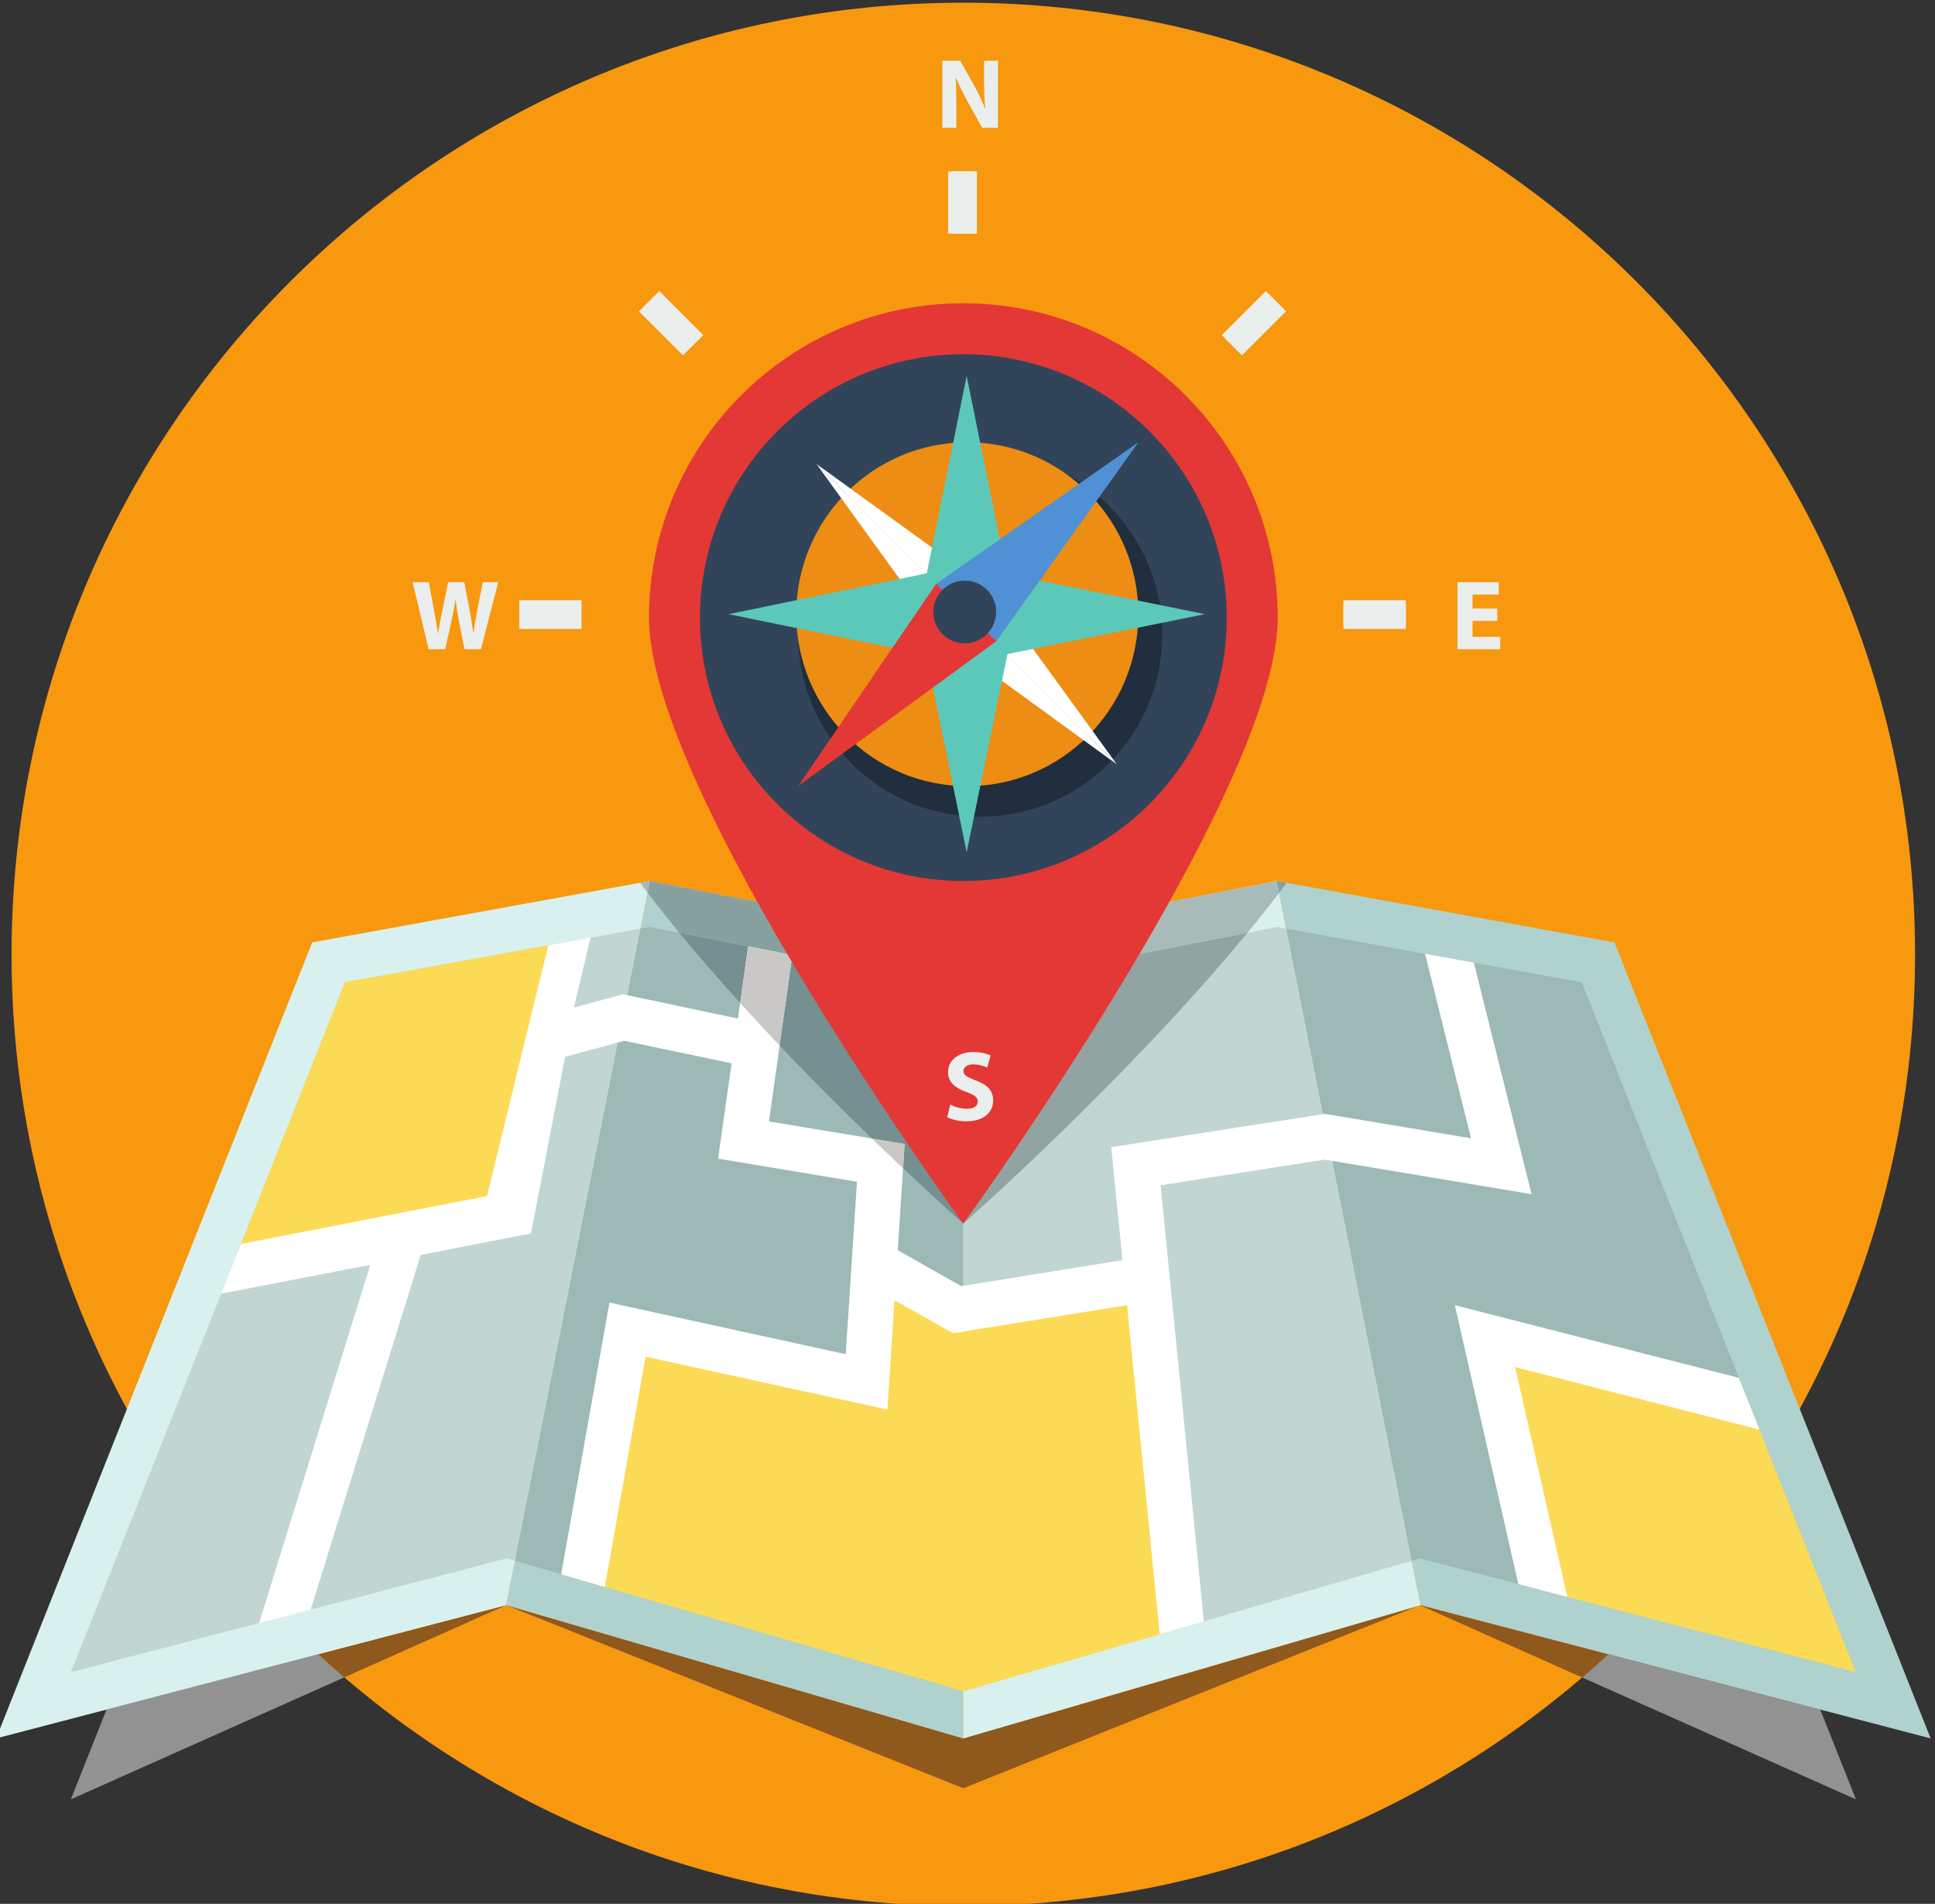 <?xml version="1.0" encoding="UTF-8" standalone="no"?>
<!-- Created with Inkscape (http://www.inkscape.org/) -->

<svg
   xmlns:dc="http://purl.org/dc/elements/1.1/"
   xmlns:cc="http://creativecommons.org/ns#"
   xmlns:rdf="http://www.w3.org/1999/02/22-rdf-syntax-ns#"
   xmlns:svg="http://www.w3.org/2000/svg"
   xmlns="http://www.w3.org/2000/svg"
   xmlns:sodipodi="http://sodipodi.sourceforge.net/DTD/sodipodi-0.dtd"
   xmlns:inkscape="http://www.inkscape.org/namespaces/inkscape"
   version="1.1"
   id="svg2"
   xml:space="preserve"
   width="160.461"
   height="157.88"
   viewBox="0 0 160.461 157.88"
   sodipodi:docname="goto.svg"
   inkscape:version="0.92.1 r15371"><rect x="0" y="0" width="160.461" height="157.88" fill="#333333" stroke="none"/><defs
     id="defs6"><clipPath
       clipPathUnits="userSpaceOnUse"
       id="clipPath38"><path
         d="m 2416.03,10644.3 c 0,-378 -306.48,-684.5 -684.54,-684.5 -378.06,0 -684.53,306.5 -684.53,684.5 0,378.1 306.47,684.6 684.53,684.6 378.06,0 684.54,-306.5 684.54,-684.6"
         id="path36"
         inkscape:connector-curvature="0" /></clipPath><clipPath
       clipPathUnits="userSpaceOnUse"
       id="clipPath78"><path
         d="m 862.785,10337.4 h 1629.59 v 1629.58 H 862.785 Z"
         id="path76"
         inkscape:connector-curvature="0" /></clipPath><clipPath
       clipPathUnits="userSpaceOnUse"
       id="clipPath124"><path
         d="m 8521.56,10658.5 c 0,-378 -306.48,-684.5 -684.53,-684.5 -378.07,0 -684.54,306.5 -684.54,684.5 0,378.1 306.47,684.6 684.54,684.6 378.05,0 684.53,-306.5 684.53,-684.6"
         id="path122"
         inkscape:connector-curvature="0" /></clipPath><clipPath
       clipPathUnits="userSpaceOnUse"
       id="clipPath176"><path
         d="m 8521.56,10658.5 c 0,-378 -306.48,-684.5 -684.53,-684.5 -378.07,0 -684.54,306.5 -684.54,684.5 0,378.1 306.47,684.6 684.54,684.6 378.05,0 684.53,-306.5 684.53,-684.6"
         id="path174"
         inkscape:connector-curvature="0" /></clipPath><clipPath
       clipPathUnits="userSpaceOnUse"
       id="clipPath182"><path
         d="m 7890.06,10792.7 c -14.64,-0.4 -186.28,-5 -200.9,-5.4 -97.15,-2.6 -15.94,-97.4 92.76,-102 2.61,-0.2 9.58,-0.1 10.47,-0.1 0.89,0 7.86,0.4 10.45,0.7 108.31,10.3 184.34,109.3 87.22,106.8"
         id="path180"
         inkscape:connector-curvature="0" /></clipPath><clipPath
       clipPathUnits="userSpaceOnUse"
       id="clipPath196"><path
         d="m 8521.56,10658.5 c 0,-378 -306.48,-684.5 -684.53,-684.5 -378.07,0 -684.54,306.5 -684.54,684.5 0,378.1 306.47,684.6 684.54,684.6 378.05,0 684.53,-306.5 684.53,-684.6"
         id="path194"
         inkscape:connector-curvature="0" /></clipPath><clipPath
       clipPathUnits="userSpaceOnUse"
       id="clipPath206"><path
         d="m 6646.85,10834.8 1777.45,-957.2 767.55,709.7 -253.26,905.3 -1746.1,680 -545.64,-1337.8"
         id="path204"
         inkscape:connector-curvature="0" /></clipPath><clipPath
       clipPathUnits="userSpaceOnUse"
       id="clipPath298"><path
         d="m 6646.85,10834.8 1777.45,-957.2 767.55,709.7 -253.26,905.3 -1746.1,680 -545.64,-1337.8"
         id="path296"
         inkscape:connector-curvature="0" /></clipPath><clipPath
       clipPathUnits="userSpaceOnUse"
       id="clipPath304"><path
         d="m 7890.06,10792.7 c -14.64,-0.4 -186.28,-5 -200.9,-5.4 -97.15,-2.6 -15.94,-97.4 92.76,-102 2.61,-0.2 9.58,-0.1 10.47,-0.1 0.89,0 7.86,0.4 10.45,0.7 108.31,10.3 184.34,109.3 87.22,106.8"
         id="path302"
         inkscape:connector-curvature="0" /></clipPath><clipPath
       clipPathUnits="userSpaceOnUse"
       id="clipPath318"><path
         d="m 6646.85,10834.8 1777.45,-957.2 767.55,709.7 -253.26,905.3 -1746.1,680 -545.64,-1337.8"
         id="path316"
         inkscape:connector-curvature="0" /></clipPath><clipPath
       clipPathUnits="userSpaceOnUse"
       id="clipPath330"><path
         d="m 11549.6,10651.8 c 0,-378 -306.5,-684.5 -684.6,-684.5 -378,0 -684.5,306.5 -684.5,684.5 0,378.1 306.5,684.6 684.5,684.6 378.1,0 684.6,-306.5 684.6,-684.6"
         id="path328"
         inkscape:connector-curvature="0" /></clipPath><clipPath
       clipPathUnits="userSpaceOnUse"
       id="clipPath432"><path
         d="m 5270.01,10683.7 c 0,-378.1 -306.47,-684.5 -684.53,-684.5 -378.06,0 -684.54,306.4 -684.54,684.5 0,378.1 306.48,684.5 684.54,684.5 378.06,0 684.53,-306.4 684.53,-684.5"
         id="path430"
         inkscape:connector-curvature="0" /></clipPath><clipPath
       clipPathUnits="userSpaceOnUse"
       id="clipPath512"><path
         d="m 4048.81,9982.3 1419.82,545.9 281.26,1649.8 c 0,0 -1840.88,-215.7 -1874.4,-219 -33.53,-3.3 -780.19,-581.9 -780.19,-581.9 l 166.66,-1258.1 786.85,-136.7"
         id="path510"
         inkscape:connector-curvature="0" /></clipPath><clipPath
       clipPathUnits="userSpaceOnUse"
       id="clipPath632"><path
         d="m 2304.07,13149.1 c 0,-378 -306.47,-684.5 -684.53,-684.5 -378.06,0 -684.536,306.5 -684.536,684.5 0,378.1 306.476,684.5 684.536,684.5 378.06,0 684.53,-306.4 684.53,-684.5"
         id="path630"
         inkscape:connector-curvature="0" /></clipPath><clipPath
       clipPathUnits="userSpaceOnUse"
       id="clipPath688"><path
         d="m 429.363,13325.3 1556.447,-754.6 946.42,112.8 -628.16,2190.5 -1896.406,211.9 21.699,-1760.6"
         id="path686"
         inkscape:connector-curvature="0" /></clipPath><clipPath
       clipPathUnits="userSpaceOnUse"
       id="clipPath800"><path
         d="m 10868.1,7948 c 0,-378 -306.5,-684.5 -684.5,-684.5 -378.11,0 -684.58,306.5 -684.58,684.5 0,378.1 306.47,684.5 684.58,684.5 378,0 684.5,-306.4 684.5,-684.5"
         id="path798"
         inkscape:connector-curvature="0" /></clipPath><clipPath
       clipPathUnits="userSpaceOnUse"
       id="clipPath992"><path
         d="m 9602.5,8038.6 -18.12,-414.4 858.22,-249.3 425.5,639.5 722.8,708.8 -2051.88,738.9 -594.75,-895.5 658.23,-528"
         id="path990"
         inkscape:connector-curvature="0" /></clipPath><clipPath
       clipPathUnits="userSpaceOnUse"
       id="clipPath1200"><path
         d="m 7844.09,7924.7 c 0,-378 -306.48,-684.5 -684.54,-684.5 -378.05,0 -684.53,306.5 -684.53,684.5 0,378.1 306.48,684.5 684.53,684.5 378.06,0 684.54,-306.4 684.54,-684.5"
         id="path1198"
         inkscape:connector-curvature="0" /></clipPath><clipPath
       clipPathUnits="userSpaceOnUse"
       id="clipPath1286"><path
         d="m 7844.09,7924.7 c 0,-378 -306.48,-684.5 -684.54,-684.5 -378.05,0 -684.53,306.5 -684.53,684.5 0,378.1 306.48,684.5 684.53,684.5 378.06,0 684.54,-306.4 684.54,-684.5"
         id="path1284"
         inkscape:connector-curvature="0" /></clipPath><clipPath
       clipPathUnits="userSpaceOnUse"
       id="clipPath1292"><path
         d="m 7404.21,8095.6 c 11.29,-1.2 143.8,-16.2 155.09,-17.5 75,-8.4 5.85,-76.4 -78.57,-72.7 -2.02,0 -7.42,0.5 -8.1,0.6 -0.7,0.1 -6.06,0.8 -8.05,1.2 -83.11,15.3 -135.36,96.9 -60.37,88.4"
         id="path1290"
         inkscape:connector-curvature="0" /></clipPath><clipPath
       clipPathUnits="userSpaceOnUse"
       id="clipPath1306"><path
         d="m 7844.09,7924.7 c 0,-378 -306.48,-684.5 -684.54,-684.5 -378.05,0 -684.53,306.5 -684.53,684.5 0,378.1 306.48,684.5 684.53,684.5 378.06,0 684.54,-306.4 684.54,-684.5"
         id="path1304"
         inkscape:connector-curvature="0" /></clipPath><clipPath
       clipPathUnits="userSpaceOnUse"
       id="clipPath1340"><path
         d="m 7844.09,7924.7 c 0,-378 -306.48,-684.5 -684.54,-684.5 -378.05,0 -684.53,306.5 -684.53,684.5 0,378.1 306.48,684.5 684.53,684.5 378.06,0 684.54,-306.4 684.54,-684.5"
         id="path1338"
         inkscape:connector-curvature="0" /></clipPath><clipPath
       clipPathUnits="userSpaceOnUse"
       id="clipPath1346"><path
         d="m 6982.93,8413.4 c 9.91,-1.1 126.15,-14.2 136.06,-15.4 65.78,-7.4 5.13,-67 -68.93,-63.7 -1.78,0 -6.51,0.4 -7.11,0.5 -0.61,0 -5.31,0.7 -7.05,1 -72.92,13.4 -118.75,85 -52.97,77.6"
         id="path1344"
         inkscape:connector-curvature="0" /></clipPath><clipPath
       clipPathUnits="userSpaceOnUse"
       id="clipPath1360"><path
         d="m 7844.09,7924.7 c 0,-378 -306.48,-684.5 -684.54,-684.5 -378.05,0 -684.53,306.5 -684.53,684.5 0,378.1 306.48,684.5 684.53,684.5 378.06,0 684.54,-306.4 684.54,-684.5"
         id="path1358"
         inkscape:connector-curvature="0" /></clipPath><clipPath
       clipPathUnits="userSpaceOnUse"
       id="clipPath1422"><path
         d="m 6509.88,8170.4 50.5,-569.5 861.37,-308.3 498.13,741.1 647.06,666.2 -2051.92,738.9 -594.74,-895.5 589.6,-372.9"
         id="path1420"
         inkscape:connector-curvature="0" /></clipPath><clipPath
       clipPathUnits="userSpaceOnUse"
       id="clipPath1526"><path
         d="m 6509.88,8170.4 50.5,-569.5 861.37,-308.3 498.13,741.1 647.06,666.2 -2051.92,738.9 -594.74,-895.5 589.6,-372.9"
         id="path1524"
         inkscape:connector-curvature="0" /></clipPath><clipPath
       clipPathUnits="userSpaceOnUse"
       id="clipPath1532"><path
         d="m 7404.21,8095.6 c 11.29,-1.2 143.8,-16.2 155.09,-17.5 75,-8.4 5.85,-76.4 -78.57,-72.7 -2.02,0 -7.42,0.5 -8.1,0.6 -0.7,0.1 -6.06,0.8 -8.05,1.2 -83.11,15.3 -135.36,96.9 -60.37,88.4"
         id="path1530"
         inkscape:connector-curvature="0" /></clipPath><clipPath
       clipPathUnits="userSpaceOnUse"
       id="clipPath1546"><path
         d="m 6509.88,8170.4 50.5,-569.5 861.37,-308.3 498.13,741.1 647.06,666.2 -2051.92,738.9 -594.74,-895.5 589.6,-372.9"
         id="path1544"
         inkscape:connector-curvature="0" /></clipPath><clipPath
       clipPathUnits="userSpaceOnUse"
       id="clipPath1556"><path
         d="m 6509.88,8170.4 50.5,-569.5 861.37,-308.3 498.13,741.1 647.06,666.2 -2051.92,738.9 -594.74,-895.5 589.6,-372.9"
         id="path1554"
         inkscape:connector-curvature="0" /></clipPath><clipPath
       clipPathUnits="userSpaceOnUse"
       id="clipPath1562"><path
         d="m 6959.76,8306.2 c -9.62,19.1 -17.91,38.6 -24.96,58.4 l 23.78,-5.5 1.18,-52.9"
         id="path1560"
         inkscape:connector-curvature="0" /></clipPath><clipPath
       clipPathUnits="userSpaceOnUse"
       id="clipPath1572"><path
         d="m 6509.88,8170.4 50.5,-569.5 861.37,-308.3 498.13,741.1 647.06,666.2 -2051.92,738.9 -594.74,-895.5 589.6,-372.9"
         id="path1570"
         inkscape:connector-curvature="0" /></clipPath><clipPath
       clipPathUnits="userSpaceOnUse"
       id="clipPath1620"><path
         d="m 6509.88,8170.4 50.5,-569.5 861.37,-308.3 498.13,741.1 647.06,666.2 -2051.92,738.9 -594.74,-895.5 589.6,-372.9"
         id="path1618"
         inkscape:connector-curvature="0" /></clipPath><clipPath
       clipPathUnits="userSpaceOnUse"
       id="clipPath1626"><path
         d="m 6982.93,8413.4 c 9.91,-1.1 126.15,-14.2 136.06,-15.4 65.78,-7.4 5.13,-67 -68.93,-63.7 -1.78,0 -6.51,0.4 -7.11,0.5 -0.61,0 -5.31,0.7 -7.05,1 -72.92,13.4 -118.75,85 -52.97,77.6"
         id="path1624"
         inkscape:connector-curvature="0" /></clipPath><clipPath
       clipPathUnits="userSpaceOnUse"
       id="clipPath1640"><path
         d="m 6509.88,8170.4 50.5,-569.5 861.37,-308.3 498.13,741.1 647.06,666.2 -2051.92,738.9 -594.74,-895.5 589.6,-372.9"
         id="path1638"
         inkscape:connector-curvature="0" /></clipPath><clipPath
       clipPathUnits="userSpaceOnUse"
       id="clipPath1708"><path
         d="m 4761.6,7992.4 c 0,-378 -306.47,-684.5 -684.53,-684.5 -378.06,0 -684.53,306.5 -684.53,684.5 0,378.1 306.47,684.6 684.53,684.6 378.06,0 684.53,-306.5 684.53,-684.6"
         id="path1706"
         inkscape:connector-curvature="0" /></clipPath><clipPath
       clipPathUnits="userSpaceOnUse"
       id="clipPath1828"><path
         d="m 4761.6,7992.4 c 0,-378 -306.47,-684.5 -684.53,-684.5 -378.06,0 -684.53,306.5 -684.53,684.5 0,378.1 306.47,684.6 684.53,684.6 378.06,0 684.53,-306.5 684.53,-684.6"
         id="path1826"
         inkscape:connector-curvature="0" /></clipPath><clipPath
       clipPathUnits="userSpaceOnUse"
       id="clipPath1834"><path
         d="m 4555.18,7502.5 c -0.09,41.5 1.06,81.2 3.99,116.2 v 0 h 0.04 c -2.52,-32.6 -2.96,-71.8 -2.12,-114.3 -0.64,-0.6 -1.27,-1.2 -1.91,-1.9"
         id="path1832"
         inkscape:connector-curvature="0" /></clipPath><clipPath
       clipPathUnits="userSpaceOnUse"
       id="clipPath1844"><path
         d="m 4761.6,7992.4 c 0,-378 -306.47,-684.5 -684.53,-684.5 -378.06,0 -684.53,306.5 -684.53,684.5 0,378.1 306.47,684.6 684.53,684.6 378.06,0 684.53,-306.5 684.53,-684.6"
         id="path1842"
         inkscape:connector-curvature="0" /></clipPath><clipPath
       clipPathUnits="userSpaceOnUse"
       id="clipPath1876"><path
         d="m 4761.6,7992.4 c 0,-378 -306.47,-684.5 -684.53,-684.5 -378.06,0 -684.53,306.5 -684.53,684.5 0,378.1 306.47,684.6 684.53,684.6 378.06,0 684.53,-306.5 684.53,-684.6"
         id="path1874"
         inkscape:connector-curvature="0" /></clipPath><clipPath
       clipPathUnits="userSpaceOnUse"
       id="clipPath1882"><path
         d="m 4254.96,8286.8 c 8.52,-1 108.45,-12.2 116.96,-13.2 56.56,-6.4 4.41,-57.6 -59.25,-54.8 -1.53,0 -5.6,0.3 -6.11,0.4 -0.52,0 -4.57,0.6 -6.06,0.9 -62.68,11.5 -102.08,73.1 -45.54,66.7"
         id="path1880"
         inkscape:connector-curvature="0" /></clipPath><clipPath
       clipPathUnits="userSpaceOnUse"
       id="clipPath1896"><path
         d="m 4761.6,7992.4 c 0,-378 -306.47,-684.5 -684.53,-684.5 -378.06,0 -684.53,306.5 -684.53,684.5 0,378.1 306.47,684.6 684.53,684.6 378.06,0 684.53,-306.5 684.53,-684.6"
         id="path1894"
         inkscape:connector-curvature="0" /></clipPath><clipPath
       clipPathUnits="userSpaceOnUse"
       id="clipPath1922"><path
         d="m 3415.85,8042 41.64,-326.3 889.65,-306.4 414.46,409.3 1219.14,634.3 L 4088.09,9957.7 2848.81,8601 3415.85,8042"
         id="path1920"
         inkscape:connector-curvature="0" /></clipPath><clipPath
       clipPathUnits="userSpaceOnUse"
       id="clipPath2074"><path
         d="m 3415.85,8042 41.64,-326.3 889.65,-306.4 414.46,409.3 1219.14,634.3 L 4088.09,9957.7 2848.81,8601 3415.85,8042"
         id="path2072"
         inkscape:connector-curvature="0" /></clipPath><clipPath
       clipPathUnits="userSpaceOnUse"
       id="clipPath2080"><path
         d="m 4254.96,8286.8 c 8.52,-1 108.45,-12.2 116.96,-13.2 56.56,-6.4 4.41,-57.6 -59.25,-54.8 -1.53,0 -5.6,0.3 -6.11,0.4 -0.52,0 -4.57,0.6 -6.06,0.9 -62.68,11.5 -102.08,73.1 -45.54,66.7"
         id="path2078"
         inkscape:connector-curvature="0" /></clipPath><clipPath
       clipPathUnits="userSpaceOnUse"
       id="clipPath2094"><path
         d="m 3415.85,8042 41.64,-326.3 889.65,-306.4 414.46,409.3 1219.14,634.3 L 4088.09,9957.7 2848.81,8601 3415.85,8042"
         id="path2092"
         inkscape:connector-curvature="0" /></clipPath><clipPath
       clipPathUnits="userSpaceOnUse"
       id="clipPath2122"><path
         d="m 2220.02,8149.3 c 0,-378 -306.48,-684.5 -684.53,-684.5 -378.07,0 -684.541,306.5 -684.541,684.5 0,378.1 306.471,684.6 684.541,684.6 378.05,0 684.53,-306.5 684.53,-684.6"
         id="path2120"
         inkscape:connector-curvature="0" /></clipPath><clipPath
       clipPathUnits="userSpaceOnUse"
       id="clipPath2282"><path
         d="m 2220.02,8149.3 c 0,-378 -306.48,-684.5 -684.53,-684.5 -378.07,0 -684.541,306.5 -684.541,684.5 0,378.1 306.471,684.6 684.541,684.6 378.05,0 684.53,-306.5 684.53,-684.6"
         id="path2280"
         inkscape:connector-curvature="0" /></clipPath><clipPath
       clipPathUnits="userSpaceOnUse"
       id="clipPath2288"><path
         d="m 1440.39,8024.7 c 8.4,-1.6 107.02,-20.1 115.43,-21.6 55.81,-10.5 0.19,-57.7 -62.96,-50.3 -1.52,0.1 -5.54,0.8 -6.05,0.9 -0.51,0.1 -4.5,0.9 -5.96,1.4 -61.54,15.9 -96.26,80.1 -40.46,69.6"
         id="path2286"
         inkscape:connector-curvature="0" /></clipPath><clipPath
       clipPathUnits="userSpaceOnUse"
       id="clipPath2302"><path
         d="m 2220.02,8149.3 c 0,-378 -306.48,-684.5 -684.53,-684.5 -378.07,0 -684.541,306.5 -684.541,684.5 0,378.1 306.471,684.6 684.541,684.6 378.05,0 684.53,-306.5 684.53,-684.6"
         id="path2300"
         inkscape:connector-curvature="0" /></clipPath><clipPath
       clipPathUnits="userSpaceOnUse"
       id="clipPath2320"><path
         d="m 2220.02,8149.3 c 0,-378 -306.48,-684.5 -684.53,-684.5 -378.07,0 -684.541,306.5 -684.541,684.5 0,378.1 306.471,684.6 684.541,684.6 378.05,0 684.53,-306.5 684.53,-684.6"
         id="path2318"
         inkscape:connector-curvature="0" /></clipPath><clipPath
       clipPathUnits="userSpaceOnUse"
       id="clipPath2326"><path
         d="m 1417.87,7832.4 c 8.53,0.8 108.65,10.3 117.18,11.1 56.66,5.4 16.14,-55.5 -46.74,-65.8 -1.49,-0.3 -5.55,-0.8 -6.07,-0.8 -0.52,-0.1 -4.59,-0.4 -6.12,-0.4 -63.7,-1.6 -114.9,50.6 -58.25,55.9"
         id="path2324"
         inkscape:connector-curvature="0" /></clipPath><clipPath
       clipPathUnits="userSpaceOnUse"
       id="clipPath2340"><path
         d="m 892.676,8121.3 43.633,-295.8 858.231,-249.3 392.67,834.7 755.66,513.6 -2051.921,738.9 -594.746,-895.5 596.473,-646.6"
         id="path2338"
         inkscape:connector-curvature="0" /></clipPath><clipPath
       clipPathUnits="userSpaceOnUse"
       id="clipPath2538"><path
         d="m 892.676,8121.3 43.633,-295.8 858.231,-249.3 392.67,834.7 755.66,513.6 -2051.921,738.9 -594.746,-895.5 596.473,-646.6"
         id="path2536"
         inkscape:connector-curvature="0" /></clipPath><clipPath
       clipPathUnits="userSpaceOnUse"
       id="clipPath2544"><path
         d="m 1440.39,8024.7 c 8.4,-1.6 107.02,-20.1 115.43,-21.6 55.81,-10.5 0.19,-57.7 -62.96,-50.3 -1.52,0.1 -5.54,0.8 -6.05,0.9 -0.51,0.1 -4.5,0.9 -5.96,1.4 -61.54,15.9 -96.26,80.1 -40.46,69.6"
         id="path2542"
         inkscape:connector-curvature="0" /></clipPath><clipPath
       clipPathUnits="userSpaceOnUse"
       id="clipPath2558"><path
         d="m 892.676,8121.3 43.633,-295.8 858.231,-249.3 392.67,834.7 755.66,513.6 -2051.921,738.9 -594.746,-895.5 596.473,-646.6"
         id="path2556"
         inkscape:connector-curvature="0" /></clipPath><clipPath
       clipPathUnits="userSpaceOnUse"
       id="clipPath2608"><path
         d="m 7844.22,3429.1 c 0,-325.2 263.64,-588.9 588.85,-588.9 325.21,0 588.85,263.7 588.85,588.9 0,325.2 -263.64,588.8 -588.85,588.8 -325.21,0 -588.85,-263.6 -588.85,-588.8"
         id="path2606"
         inkscape:connector-curvature="0" /></clipPath><clipPath
       clipPathUnits="userSpaceOnUse"
       id="clipPath2624"><path
         d="m 1731.49,6113.7 c 0,-325.2 263.64,-588.8 588.85,-588.8 325.21,0 588.85,263.6 588.85,588.8 0,325.3 -263.64,588.9 -588.85,588.9 -325.21,0 -588.85,-263.6 -588.85,-588.9"
         id="path2622"
         inkscape:connector-curvature="0" /></clipPath><clipPath
       clipPathUnits="userSpaceOnUse"
       id="clipPath2802"><path
         d="m 5433.9,5819.9 c 0,-325.2 263.63,-588.8 588.84,-588.8 325.22,0 588.85,263.6 588.85,588.8 0,325.2 -263.63,588.9 -588.85,588.9 -325.21,0 -588.84,-263.7 -588.84,-588.9"
         id="path2800"
         inkscape:connector-curvature="0" /></clipPath><clipPath
       clipPathUnits="userSpaceOnUse"
       id="clipPath2844"><path
         d="m 3315.21,3264.1 c 0,-325.2 263.64,-588.9 588.85,-588.9 325.22,0 588.85,263.7 588.85,588.9 0,325.2 -263.63,588.8 -588.85,588.8 -325.21,0 -588.85,-263.6 -588.85,-588.8"
         id="path2842"
         inkscape:connector-curvature="0" /></clipPath><clipPath
       clipPathUnits="userSpaceOnUse"
       id="clipPath2918"><path
         d="m 2783.48,3115.9 h 1990 v 1328.4 h -1990 z"
         id="path2916"
         inkscape:connector-curvature="0" /></clipPath><clipPath
       clipPathUnits="userSpaceOnUse"
       id="clipPath2964"><path
         d="m 3846.53,3575.1 c 10.36,-0.1 131.93,-1 142.28,-1.1 68.81,-0.5 12.6,-68.7 -64.29,-73.4 -1.84,-0.2 -6.78,-0.3 -7.41,-0.2 -0.63,0 -5.56,0.1 -7.4,0.3 -76.81,5.9 -131.97,74.9 -63.18,74.4"
         id="path2962"
         inkscape:connector-curvature="0" /></clipPath><clipPath
       clipPathUnits="userSpaceOnUse"
       id="clipPath2978"><path
         d="m 2783.48,3115.9 h 1990 v 1328.4 h -1990 z"
         id="path2976"
         inkscape:connector-curvature="0" /></clipPath><clipPath
       clipPathUnits="userSpaceOnUse"
       id="clipPath3094"><path
         d="m 6785.07,793.602 c 0,-378.2 306.61,-684.801 684.82,-684.801 378.21,0 684.82,306.601 684.82,684.801 0,378.198 -306.61,684.798 -684.82,684.798 -378.21,0 -684.82,-306.6 -684.82,-684.798"
         id="path3092"
         inkscape:connector-curvature="0" /></clipPath><clipPath
       clipPathUnits="userSpaceOnUse"
       id="clipPath3160"><path
         d="m 3601.73,815.902 c 0,-378.199 306.6,-684.8 684.82,-684.8 378.21,0 684.81,306.601 684.81,684.8 0,378.198 -306.6,684.798 -684.81,684.798 -378.22,0 -684.82,-306.6 -684.82,-684.798"
         id="path3158"
         inkscape:connector-curvature="0" /></clipPath><clipPath
       clipPathUnits="userSpaceOnUse"
       id="clipPath3450"><path
         d="m 11248.8,793.301 c 0,-378 -306.4,-684.5 -684.5,-684.5 -378.1,0 -684.54,306.5 -684.54,684.5 0,378.099 306.44,684.499 684.54,684.499 378.1,0 684.5,-306.4 684.5,-684.499"
         id="path3448"
         inkscape:connector-curvature="0" /></clipPath><clipPath
       clipPathUnits="userSpaceOnUse"
       id="clipPath3498"><path
         d="m 9628.67,429.602 h 1882.43 v 1015.6 H 9628.67 Z"
         id="path3496"
         inkscape:connector-curvature="0" /></clipPath><clipPath
       clipPathUnits="userSpaceOnUse"
       id="clipPath3562"><path
         d="m 6785.07,793.602 c 0,-378.2 306.61,-684.801 684.82,-684.801 378.21,0 684.82,306.601 684.82,684.801 0,378.198 -306.61,684.798 -684.82,684.798 -378.21,0 -684.82,-306.6 -684.82,-684.798"
         id="path3560"
         inkscape:connector-curvature="0" /></clipPath><clipPath
       clipPathUnits="userSpaceOnUse"
       id="clipPath3664"><path
         d="m 6785.07,793.602 c 0,-378.2 306.61,-684.801 684.82,-684.801 378.21,0 684.82,306.601 684.82,684.801 0,378.198 -306.61,684.798 -684.82,684.798 -378.21,0 -684.82,-306.6 -684.82,-684.798"
         id="path3662"
         inkscape:connector-curvature="0" /></clipPath><clipPath
       clipPathUnits="userSpaceOnUse"
       id="clipPath3670"><path
         d="m 7263.86,1140.6 c 8.51,-0.9 108.29,-12.2 116.79,-13.2 56.48,-6.3 4.41,-57.5 -59.15,-54.7 -1.54,0 -5.6,0.4 -6.12,0.4 -0.51,0.1 -4.56,0.6 -6.04,1 -62.6,11.4 -101.94,72.9 -45.48,66.5"
         id="path3668"
         inkscape:connector-curvature="0" /></clipPath><clipPath
       clipPathUnits="userSpaceOnUse"
       id="clipPath3684"><path
         d="m 6785.07,793.602 c 0,-378.2 306.61,-684.801 684.82,-684.801 378.21,0 684.82,306.601 684.82,684.801 0,378.198 -306.61,684.798 -684.82,684.798 -378.21,0 -684.82,-306.6 -684.82,-684.798"
         id="path3682"
         inkscape:connector-curvature="0" /></clipPath><clipPath
       clipPathUnits="userSpaceOnUse"
       id="clipPath3734"><path
         d="m 6785.07,793.602 c 0,-378.2 306.61,-684.801 684.82,-684.801 378.21,0 684.82,306.601 684.82,684.801 0,378.198 -306.61,684.798 -684.82,684.798 -378.21,0 -684.82,-306.6 -684.82,-684.798"
         id="path3732"
         inkscape:connector-curvature="0" /></clipPath><clipPath
       clipPathUnits="userSpaceOnUse"
       id="clipPath3740"><path
         d="m 7627.12,1011.5 c 8.28,-0.9 105.44,-11.898 113.72,-12.797 54.98,-6.203 4.29,-56 -57.61,-53.301 -1.49,0 -5.44,0.399 -5.94,0.399 -0.51,0.101 -4.45,0.601 -5.89,0.902 -60.95,11.199 -99.25,71.097 -44.28,64.797"
         id="path3738"
         inkscape:connector-curvature="0" /></clipPath><clipPath
       clipPathUnits="userSpaceOnUse"
       id="clipPath3754"><path
         d="m 6785.07,793.602 c 0,-378.2 306.61,-684.801 684.82,-684.801 378.21,0 684.82,306.601 684.82,684.801 0,378.198 -306.61,684.798 -684.82,684.798 -378.21,0 -684.82,-306.6 -684.82,-684.798"
         id="path3752"
         inkscape:connector-curvature="0" /></clipPath><clipPath
       clipPathUnits="userSpaceOnUse"
       id="clipPath3764"><path
         d="m 6365.35,910.102 2120,-608.301 160,812.999 c 0,0 -699.33,1012.8 -757.16,1008.4 -57.84,-4.3 -1103.12,-109.3 -1103.12,-109.3 l -304.72,-426.6 -115,-677.198"
         id="path3762"
         inkscape:connector-curvature="0" /></clipPath><clipPath
       clipPathUnits="userSpaceOnUse"
       id="clipPath3900"><path
         d="m 6365.35,910.102 2120,-608.301 160,812.999 c 0,0 -699.33,1012.8 -757.16,1008.4 -57.84,-4.3 -1103.12,-109.3 -1103.12,-109.3 l -304.72,-426.6 -115,-677.198"
         id="path3898"
         inkscape:connector-curvature="0" /></clipPath><clipPath
       clipPathUnits="userSpaceOnUse"
       id="clipPath3906"><path
         d="m 7263.86,1140.6 c 8.51,-0.9 108.29,-12.2 116.79,-13.2 56.48,-6.3 4.41,-57.5 -59.15,-54.7 -1.54,0 -5.6,0.4 -6.12,0.4 -0.51,0.1 -4.56,0.6 -6.04,1 -62.6,11.4 -101.94,72.9 -45.48,66.5"
         id="path3904"
         inkscape:connector-curvature="0" /></clipPath><clipPath
       clipPathUnits="userSpaceOnUse"
       id="clipPath3920"><path
         d="m 6365.35,910.102 2120,-608.301 160,812.999 c 0,0 -699.33,1012.8 -757.16,1008.4 -57.84,-4.3 -1103.12,-109.3 -1103.12,-109.3 l -304.72,-426.6 -115,-677.198"
         id="path3918"
         inkscape:connector-curvature="0" /></clipPath><clipPath
       clipPathUnits="userSpaceOnUse"
       id="clipPath3970"><path
         d="m 6365.35,910.102 2120,-608.301 160,812.999 c 0,0 -699.33,1012.8 -757.16,1008.4 -57.84,-4.3 -1103.12,-109.3 -1103.12,-109.3 l -304.72,-426.6 -115,-677.198"
         id="path3968"
         inkscape:connector-curvature="0" /></clipPath><clipPath
       clipPathUnits="userSpaceOnUse"
       id="clipPath3976"><path
         d="m 7627.12,1011.5 c 8.28,-0.9 105.44,-11.898 113.72,-12.797 54.98,-6.203 4.29,-56 -57.61,-53.301 -1.49,0 -5.44,0.399 -5.94,0.399 -0.51,0.101 -4.45,0.601 -5.89,0.902 -60.95,11.199 -99.25,71.097 -44.28,64.797"
         id="path3974"
         inkscape:connector-curvature="0" /></clipPath><clipPath
       clipPathUnits="userSpaceOnUse"
       id="clipPath3990"><path
         d="m 6365.35,910.102 2120,-608.301 160,812.999 c 0,0 -699.33,1012.8 -757.16,1008.4 -57.84,-4.3 -1103.12,-109.3 -1103.12,-109.3 l -304.72,-426.6 -115,-677.198"
         id="path3988"
         inkscape:connector-curvature="0" /></clipPath><clipPath
       clipPathUnits="userSpaceOnUse"
       id="clipPath4004"><path
         d="m 0,15959.7 h 12077.2 v 4690.19 H 0 Z"
         id="path4002"
         inkscape:connector-curvature="0" /></clipPath><clipPath
       clipPathUnits="userSpaceOnUse"
       id="clipPath5324"><path
         d="m 1360.27,18422.7 c 11.29,-1.2 143.69,-16.2 154.97,-17.5 74.93,-8.4 5.85,-76.3 -78.5,-72.6 -2.03,0 -7.42,0.5 -8.1,0.6 -0.69,0 -6.06,0.8 -8.04,1.2 -83.05,15.2 -135.25,96.8 -60.33,88.3"
         id="path5322"
         inkscape:connector-curvature="0" /></clipPath><clipPath
       clipPathUnits="userSpaceOnUse"
       id="clipPath5344"><path
         d="m 0,15959.7 h 12077.2 v 4690.19 H 0 Z"
         id="path5342"
         inkscape:connector-curvature="0" /></clipPath><clipPath
       clipPathUnits="userSpaceOnUse"
       id="clipPath5456"><path
         d="m 939.344,18740.2 c 9.894,-1.1 126.046,-14.2 135.936,-15.3 65.74,-7.4 5.13,-67 -68.86,-63.7 -1.78,0 -6.506,0.4 -7.107,0.5 -0.606,0 -5.309,0.7 -7.043,1 -72.86,13.4 -118.653,85 -52.926,77.5"
         id="path5454"
         inkscape:connector-curvature="0" /></clipPath><clipPath
       clipPathUnits="userSpaceOnUse"
       id="clipPath5476"><path
         d="m 0,15959.7 h 12077.2 v 4690.19 H 0 Z"
         id="path5474"
         inkscape:connector-curvature="0" /></clipPath></defs><sodipodi:namedview
     pagecolor="#ffffff"
     bordercolor="#666666"
     borderopacity="1"
     objecttolerance="10"
     gridtolerance="10"
     guidetolerance="10"
     inkscape:pageopacity="0"
     inkscape:pageshadow="2"
     inkscape:window-width="1730"
     inkscape:window-height="1008"
     id="namedview4"
     showgrid="false"
     fit-margin-top="0"
     fit-margin-left="0"
     fit-margin-right="0"
     fit-margin-bottom="0"
     inkscape:zoom="0.48487556"
     inkscape:cx="-818.15636"
     inkscape:cy="23.609323"
     inkscape:window-x="0"
     inkscape:window-y="0"
     inkscape:window-maximized="0"
     inkscape:current-layer="g12" /><g
     id="g10"
     inkscape:groupmode="layer"
     inkscape:label="ink_ext_XXXXXX"
     transform="matrix(1.333,0,0,-1.333,-1283.765,894.107)"><g
       id="g12"
       transform="scale(0.1)"><path
         d="m 10822,6113.7 c 0,-327 -265.1,-592 -592.1,-592 -326.98,0 -592.06,265 -592.06,592 0,327 265.08,592.1 592.06,592.1 327,0 592.1,-265.1 592.1,-592.1"
         style="fill:#f7980f;fill-opacity:1;fill-rule:nonzero;stroke:none"
         id="path2678"
         inkscape:connector-curvature="0" /><path
         d="m 10785.2,5588.1 -170.3,75.8 c 5.5,4.7 10.9,9.6 16.3,14.5 l 131.8,-34.4 22.2,-55.9 m -1110.47,0 22.2,55.9 131.73,34.4 c 5.31,-4.9 10.72,-9.7 16.2,-14.4 l -170.13,-75.9"
         style="fill:#929292;fill-opacity:1;fill-rule:nonzero;stroke:none"
         id="path2680"
         inkscape:connector-curvature="0" /><path
         d="m 10229.9,5595 -284.36,113.9 284.36,-82.9 v 29.3 -29.3 l 283,82.4 -283,-113.4 m 385,68.9 -100.8,44.9 0.3,0.1 116.8,-30.5 c -5.4,-4.9 -10.8,-9.8 -16.3,-14.5 m -770.04,0.1 c -5.48,4.7 -10.89,9.5 -16.2,14.4 l 116.88,30.5 -100.68,-44.9"
         style="fill:#8f581d;fill-opacity:1;fill-rule:nonzero;stroke:none"
         id="path2682"
         inkscape:connector-curvature="0" /><path
         d="m 9945.54,5708.9 -317.3,-82.9 196.62,495.2 210.14,38.2 -89.46,-450.5"
         style="fill:#d9f1ee;fill-opacity:1;fill-rule:nonzero;stroke:none"
         id="path2684"
         inkscape:connector-curvature="0" /><path
         d="m 9945.54,5708.9 284.36,-82.9 v 495.2 l -194.9,38.2 -89.46,-450.5"
         style="fill:#b0d2ce;fill-opacity:1;fill-rule:nonzero;stroke:none"
         id="path2686"
         inkscape:connector-curvature="0" /><path
         d="m 10514.4,5708.9 -284.5,-82.9 v 495.2 l 195,38.2 89.5,-450.5"
         style="fill:#d9f1ee;fill-opacity:1;fill-rule:nonzero;stroke:none"
         id="path2688"
         inkscape:connector-curvature="0" /><path
         d="m 10514.4,5708.9 317.3,-82.9 -196.7,495.2 -210.1,38.2 89.5,-450.5"
         style="fill:#b0d2ce;fill-opacity:1;fill-rule:nonzero;stroke:none"
         id="path2690"
         inkscape:connector-curvature="0" /><path
         d="m 10229.9,5655.3 -223,64.9 25.4,143.3 150.4,-32.9 4.4,68 36.4,-20.5 6.4,1 v -223.8"
         style="fill:#9cb9b6;fill-opacity:1;fill-rule:nonzero;stroke:none"
         id="path2692"
         inkscape:connector-curvature="0" /><path
         d="m 10229.9,5655.3 v 0 223.8 l 101.9,16.4 20.3,-204.7 27.4,8 -26.9,271.4 102.1,15.9 4.8,-0.8 49.4,-248.8 -279,-81.2"
         style="fill:#c1d6d2;fill-opacity:1;fill-rule:nonzero;stroke:none"
         id="path2694"
         inkscape:connector-curvature="0" /><path
         d="m 10785.2,5667.2 -271.3,70.8 -5,-1.5 -49.4,248.8 123.9,-20.7 -35.9,144 67.2,-12.2 170.5,-429.2"
         style="fill:#9cb9b6;fill-opacity:1;fill-rule:nonzero;stroke:none"
         id="path2696"
         inkscape:connector-curvature="0" /><path
         d="m 9674.73,5667.2 170.45,429.2 126.55,23 -38.11,-156 -153.06,-29.8 -12.3,-30.9 92.82,18 -69.17,-222.9 -117.18,-30.6"
         style="fill:#c1d6d2;fill-opacity:1;fill-rule:nonzero;stroke:none"
         id="path2698"
         inkscape:connector-curvature="0" /><path
         d="m 9823.86,5706.1 68.47,220.7 68.62,13.4 21.2,109.9 32.85,8.8 -63.98,-322.4 -5.08,1.5 -122.08,-31.9"
         style="fill:#c1d6d2;fill-opacity:1;fill-rule:nonzero;stroke:none"
         id="path2700"
         inkscape:connector-curvature="0" /><path
         d="m 10006.4,5720.4 -55.38,16.1 63.98,322.4 4.1,1.1 66.7,-14 -8.4,-59.3 86.4,-14.4 -7,-107.3 -147,32.1 -30.03,-169 26.63,-7.7"
         style="fill:#9cb9b6;fill-opacity:1;fill-rule:nonzero;stroke:none"
         id="path2702"
         inkscape:connector-curvature="0" /><path
         d="m 10228.7,5907.3 -39.6,22.4 3.4,50.9 c 22.6,-21.3 37.4,-34.4 37.4,-34.4 v -38.7 l -1.2,-0.2 m -55.7,91.9 -64,10.6 6.6,47.2 c 20.3,-21.4 40.2,-41.1 57.4,-57.8"
         style="fill:#9cb9b6;fill-opacity:1;fill-rule:nonzero;stroke:none"
         id="path2704"
         inkscape:connector-curvature="0" /><path
         d="m 10229.9,5907.5 v 38.7 c 0,0 101.2,89 176.8,181 l 18.4,3.6 5.7,-1 22.9,-115.5 -131.7,-20.5 7,-70.3 -99.1,-16"
         style="fill:#c1d6d2;fill-opacity:1;fill-rule:nonzero;stroke:none"
         id="path2706"
         inkscape:connector-curvature="0" /><path
         d="m 10545.8,5999.3 -90.9,15.2 -1.2,-0.2 -22.9,115.5 86.4,-15.7 28.6,-114.8"
         style="fill:#9cb9b6;fill-opacity:1;fill-rule:nonzero;stroke:none"
         id="path2708"
         inkscape:connector-curvature="0" /><path
         d="m 9987.61,6080.6 10.34,43.5 31.15,5.7 -8.2,-41.5 -2.6,0.6 -30.69,-8.3"
         style="fill:#c1d6d2;fill-opacity:1;fill-rule:nonzero;stroke:none"
         id="path2710"
         inkscape:connector-curvature="0" /><path
         d="m 10089.7,6073.8 -68.8,14.5 8.2,41.5 5.7,1 18.4,-3.6 c 12.1,-14.7 24.9,-29.4 37.9,-43.7 l -1.4,-9.7"
         style="fill:#9cb9b6;fill-opacity:1;fill-rule:nonzero;stroke:none"
         id="path2712"
         inkscape:connector-curvature="0" /><path
         d="m 10718.1,5836 v 0 l -163.4,24 34.4,-141.7 196.1,-51.1 -67.1,168.8"
         style="fill:#fbdb56;fill-opacity:1;fill-rule:nonzero;stroke:none"
         id="path2714"
         inkscape:connector-curvature="0" /><path
         d="m 10573.2,5857 152,-38.9 -12.8,32.2 -176.7,45.2 39.5,-173.5 30.5,-8 -32.5,143"
         style="fill:#ffffff;fill-opacity:1;fill-rule:nonzero;stroke:none"
         id="path2716"
         inkscape:connector-curvature="0" /><path
         d="m 9993.14,5724.2 236.76,-68.9 139.1,40.4 -29.4,215.8 -113.5,-16 -50.3,16 -6.1,-61.3 -153.4,20.4 -23.16,-146.4"
         style="fill:#fbdb56;fill-opacity:1;fill-rule:nonzero;stroke:none"
         id="path2718"
         inkscape:connector-curvature="0" /><path
         d="m 9945.54,5949.3 36.79,172 -137.15,-24.9 -66.78,-168.2 167.14,21.1"
         style="fill:#fbdb56;fill-opacity:1;fill-rule:nonzero;stroke:none"
         id="path2720"
         inkscape:connector-curvature="0" /><path
         d="m 10583.4,5964.6 -35.9,144 -30.3,5.5 28.6,-114.8 -90.9,15.2 -132.9,-20.7 7,-70.3 -100.3,-16.2 -39.6,22.4 4.3,66.1 -84.4,14 14.6,103.6 -27.6,5.4 -6.3,-45 -71.4,15.1 -30.69,-8.3 10.34,43.5 -26.22,-4.7 -38.11,-156 -153.06,-29.8 -12.3,-30.9 92.82,18 -69.17,-222.9 31.95,8.3 68.47,220.7 68.62,13.4 21.2,109.9 36.95,9.9 66.7,-14 -8.4,-59.3 86.4,-14.4 -7,-107.3 -147,32.1 -30.03,-169 27.13,-7.9 25.4,143.3 150.4,-32.9 4.4,68 36.4,-20.5 108.3,17.4 20.3,-204.7 27.4,8 -26.9,271.4 102.1,15.9 128.7,-21.5"
         style="fill:#ffffff;fill-opacity:1;fill-rule:nonzero;stroke:none"
         id="path2722"
         inkscape:connector-curvature="0" /><path
         d="m 10033.5,6152.1 c -1.5,2 -3.1,4.1 -4.6,6.2 l 6.1,1.1 -1.5,-7.3"
         style="fill:#a8bbb8;fill-opacity:1;fill-rule:nonzero;stroke:none"
         id="path2724"
         inkscape:connector-curvature="0" /><path
         d="m 10229.9,6092.6 -106.3,20.8 v 0 l -27.6,5.4 v 0 l -42.8,8.4 c -6.8,8.3 -13.4,16.6 -19.7,24.9 l 1.5,7.3 194.9,-38.2 v -28.6"
         style="fill:#87a1a1;fill-opacity:1;fill-rule:nonzero;stroke:none"
         id="path2726"
         inkscape:connector-curvature="0" /><path
         d="m 10229.9,6092.6 v 0 28.6 l 195,38.2 1.5,-7.3 c -6.3,-8.3 -12.9,-16.6 -19.7,-24.9 l -176.8,-34.6"
         style="fill:#a8bbb8;fill-opacity:1;fill-rule:nonzero;stroke:none"
         id="path2728"
         inkscape:connector-curvature="0" /><path
         d="m 10426.4,6152.1 -1.5,7.3 6.1,-1.1 c -1.5,-2.1 -3.1,-4.2 -4.6,-6.2"
         style="fill:#87a1a1;fill-opacity:1;fill-rule:nonzero;stroke:none"
         id="path2730"
         inkscape:connector-curvature="0" /><path
         d="m 10229.9,5946.2 c 0,0 -14.8,13.1 -37.4,34.4 l 0.9,15.2 -20.4,3.4 c -17.2,16.7 -37.1,36.4 -57.4,57.8 l 8,56.4 106.3,-20.8 v -146.4"
         style="fill:#768f90;fill-opacity:1;fill-rule:nonzero;stroke:none"
         id="path2732"
         inkscape:connector-curvature="0" /><path
         d="m 10229.9,5946.2 v 0 146.4 l 176.8,34.6 c -75.6,-92 -176.8,-181 -176.8,-181"
         style="fill:#92a4a1;fill-opacity:1;fill-rule:nonzero;stroke:none"
         id="path2734"
         inkscape:connector-curvature="0" /><path
         d="m 10091.1,6083.5 c -13,14.3 -25.8,29 -37.9,43.7 l 42.8,-8.4 -4.9,-35.3"
         style="fill:#768f90;fill-opacity:1;fill-rule:nonzero;stroke:none"
         id="path2736"
         inkscape:connector-curvature="0" /><path
         d="m 10192.5,5980.6 c -6,5.6 -12.5,11.9 -19.5,18.6 l 20.4,-3.4 -0.9,-15.2 m -76.9,76.4 c -8.1,8.6 -16.4,17.5 -24.5,26.5 l 4.9,35.3 v 0 l 27.6,-5.4 -8,-56.4"
         style="fill:#c9c8c6;fill-opacity:1;fill-rule:nonzero;stroke:none"
         id="path2738"
         inkscape:connector-curvature="0" /><path
         d="m 10425.5,6323.2 c 0,-108 -195.6,-377 -195.6,-377 0,0 -195.5,269 -195.5,377 0,108 87.5,195.6 195.5,195.6 108,0 195.6,-87.6 195.6,-195.6"
         style="fill:#e33835;fill-opacity:1;fill-rule:nonzero;stroke:none"
         id="path2740"
         inkscape:connector-curvature="0" /><path
         d="m 10393.8,6323.2 c 0,-90.5 -73.4,-163.8 -163.9,-163.8 -90.4,0 -163.8,73.3 -163.8,163.8 0,90.5 73.4,163.9 163.8,163.9 90.5,0 163.9,-73.4 163.9,-163.9"
         style="fill:#32445a;fill-opacity:1;fill-rule:nonzero;stroke:none"
         id="path2742"
         inkscape:connector-curvature="0" /><path
         d="m 10353.7,6312.7 c 0,-62.6 -50.7,-113.3 -113.2,-113.3 -62.6,0 -113.3,50.7 -113.3,113.3 0,62.6 50.7,113.3 113.3,113.3 62.5,0 113.2,-50.7 113.2,-113.3"
         style="fill:#202e3d;fill-opacity:1;fill-rule:nonzero;stroke:none"
         id="path2744"
         inkscape:connector-curvature="0" /><path
         d="m 10338.8,6325.4 c 0,-59.1 -47.7,-107 -106.4,-107 -58.8,0 -106.4,47.9 -106.4,107 0,59 47.6,106.9 106.4,106.9 58.7,0 106.4,-47.9 106.4,-106.9"
         style="fill:#ed8d13;fill-opacity:1;fill-rule:nonzero;stroke:none"
         id="path2746"
         inkscape:connector-curvature="0" /><path
         d="m 10216.9,6628 v 41.7 h 11.1 l 8.6,-15.3 c 2.5,-4.4 5,-9.6 6.8,-14.3 h 0.2 c -0.6,5.5 -0.8,11.2 -0.8,17.4 v 12.2 h 8.7 V 6628 h -9.9 l -8.9,16.1 c -2.5,4.5 -5.2,9.9 -7.3,14.7 h -0.2 c 0.3,-5.5 0.4,-11.4 0.4,-18.2 V 6628 h -8.7"
         style="fill:#eaeeec;fill-opacity:1;fill-rule:nonzero;stroke:none"
         id="path2748"
         inkscape:connector-curvature="0" /><path
         d="m 10221.8,6020.3 c 2.5,-1.3 6.4,-2.6 10.5,-2.6 4.3,0 6.6,1.8 6.6,4.5 0,2.6 -2,4.1 -7,5.9 -6.9,2.4 -11.5,6.2 -11.5,12.3 0,7.1 6,12.6 15.8,12.6 4.7,0 8.2,-1 10.7,-2.1 l -2.1,-7.6 c -1.7,0.8 -4.7,2 -8.8,2 -4,0 -6,-1.9 -6,-4.1 0,-2.6 2.3,-3.8 7.7,-5.9 7.4,-2.7 10.8,-6.5 10.8,-12.4 0,-7 -5.3,-13 -16.8,-13 -4.8,0 -9.5,1.3 -11.8,2.6 l 1.9,7.8"
         style="fill:#eaeeec;fill-opacity:1;fill-rule:nonzero;stroke:none"
         id="path2750"
         inkscape:connector-curvature="0" /><path
         d="m 9897.26,6303.6 -9.91,41.7 h 10.09 l 3.16,-17.2 c 0.93,-5 1.8,-10.3 2.48,-14.6 h 0.12 c 0.68,4.6 1.68,9.6 2.73,14.7 l 3.53,17.1 h 10.03 l 3.34,-17.6 c 0.94,-4.9 1.62,-9.3 2.24,-14 h 0.12 c 0.62,4.7 1.54,9.6 2.41,14.5 l 3.41,17.1 h 9.6 l -10.78,-41.7 h -10.22 l -3.53,17.9 c -0.8,4.2 -1.48,8.1 -1.98,12.9 h -0.12 c -0.74,-4.7 -1.42,-8.7 -2.42,-12.9 l -3.96,-17.9 h -10.34"
         style="fill:#eaeeec;fill-opacity:1;fill-rule:nonzero;stroke:none"
         id="path2752"
         inkscape:connector-curvature="0" /><path
         d="m 10562.1,6321.2 h -15.4 v -9.9 h 17.2 v -7.7 h -26.6 v 41.7 h 25.7 v -7.7 h -16.3 v -8.7 h 15.4 v -7.7"
         style="fill:#eaeeec;fill-opacity:1;fill-rule:nonzero;stroke:none"
         id="path2754"
         inkscape:connector-curvature="0" /><path
         d="m 10235.4,6562.1 h -11.9 v 38.8 h 11.9 v -38.8"
         style="fill:#eaeeec;fill-opacity:1;fill-rule:nonzero;stroke:none"
         id="path2756"
         inkscape:connector-curvature="0" /><path
         d="m 10238.4,6562.1 h -17.9 v 38.8 h 17.9 v -38.8"
         style="fill:#eaeeec;fill-opacity:1;fill-rule:nonzero;stroke:none"
         id="path2758"
         inkscape:connector-curvature="0" /><path
         d="m 10505.2,6319.2 h -38.8 v 11.9 h 38.8 v -11.9"
         style="fill:#eaeeec;fill-opacity:1;fill-rule:nonzero;stroke:none"
         id="path2760"
         inkscape:connector-curvature="0" /><path
         d="m 10505.2,6316.2 h -38.8 v 17.9 h 38.8 v -17.9"
         style="fill:#eaeeec;fill-opacity:1;fill-rule:nonzero;stroke:none"
         id="path2762"
         inkscape:connector-curvature="0" /><path
         d="m 9992.44,6316.2 h -38.75 v 17.9 h 38.75 v -17.9"
         style="fill:#eaeeec;fill-opacity:1;fill-rule:nonzero;stroke:none"
         id="path2764"
         inkscape:connector-curvature="0" /><path
         d="m 10401.2,6488.5 -8.4,8.4 27.4,27.4 8.4,-8.4 -27.4,-27.4"
         style="fill:#eaeeec;fill-opacity:1;fill-rule:nonzero;stroke:none"
         id="path2766"
         inkscape:connector-curvature="0" /><path
         d="m 10403.3,6486.4 -12.6,12.6 27.4,27.4 12.6,-12.6 -27.4,-27.4"
         style="fill:#eaeeec;fill-opacity:1;fill-rule:nonzero;stroke:none"
         id="path2768"
         inkscape:connector-curvature="0" /><path
         d="m 10055.5,6486.4 -27.4,27.4 12.7,12.6 27.4,-27.4 -12.7,-12.6"
         style="fill:#eaeeec;fill-opacity:1;fill-rule:nonzero;stroke:none"
         id="path2770"
         inkscape:connector-curvature="0" /><path
         d="m 10325.4,6418.8 -93.4,-67.8 12.8,-12.8 z"
         style="fill:#ffffff;fill-opacity:1;fill-rule:nonzero;stroke:none"
         id="path2772"
         inkscape:connector-curvature="0" /><path
         d="m 10218.3,6311.7 -12.8,12.8 -66.9,-92.5 z"
         style="fill:#ffffff;fill-opacity:1;fill-rule:nonzero;stroke:none"
         id="path2774"
         inkscape:connector-curvature="0" /><path
         d="m 10325.4,6418.8 -67.8,-93.4 -12.8,12.8 z"
         style="fill:#ffffff;fill-opacity:1;fill-rule:nonzero;stroke:none"
         id="path2776"
         inkscape:connector-curvature="0" /><path
         d="m 10218.3,6311.7 12.8,-12.8 -92.5,-66.9 z"
         style="fill:#ffffff;fill-opacity:1;fill-rule:nonzero;stroke:none"
         id="path2778"
         inkscape:connector-curvature="0" /><path
         d="m 10325.4,6232 -67.8,93.4 -12.8,-12.8 z"
         style="fill:#ffffff;fill-opacity:1;fill-rule:nonzero;stroke:none"
         id="path2780"
         inkscape:connector-curvature="0" /><path
         d="m 10218.3,6339.1 12.8,12.8 -92.5,66.9 z"
         style="fill:#ffffff;fill-opacity:1;fill-rule:nonzero;stroke:none"
         id="path2782"
         inkscape:connector-curvature="0" /><path
         d="m 10325.4,6232 -93.4,67.9 12.8,12.8 z"
         style="fill:#ffffff;fill-opacity:1;fill-rule:nonzero;stroke:none"
         id="path2784"
         inkscape:connector-curvature="0" /><path
         d="m 10218.3,6339.1 -12.8,-12.8 -66.9,92.5 z"
         style="fill:#ffffff;fill-opacity:1;fill-rule:nonzero;stroke:none"
         id="path2786"
         inkscape:connector-curvature="0" /><path
         d="m 10380.2,6325.4 h 0.2 -0.1 0.1 -0.2 l -123.2,25 -25,123.2 v 0.1 -0.1 0.1 -0.1 l -24.8,-122.8 -123.3,-25.4 h -0.2 0.1 -0.1 0.2 l 122.9,-25.2 25.2,-122.9 v -0.2 0.1 -0.1 0.2 l 25.4,123.3 122.8,24.8"
         style="fill:#5cc8ba;fill-opacity:1;fill-rule:nonzero;stroke:none"
         id="path2788"
         inkscape:connector-curvature="0" /><path
         d="m 10213.1,6344.4 37.5,-35.7 -123.5,-90.3 z"
         style="fill:#e33835;fill-opacity:1;fill-rule:nonzero;stroke:none"
         id="path2790"
         inkscape:connector-curvature="0" /><path
         d="m 10250.5,6308.6 -37.4,35.7 125.7,88 z"
         style="fill:#4f91d4;fill-opacity:1;fill-rule:nonzero;stroke:none"
         id="path2792"
         inkscape:connector-curvature="0" /><path
         d="m 10216.8,6340.4 c 7.6,7.7 20,7.9 27.7,0.3 7.7,-7.6 7.8,-19.9 0.2,-27.6 -7.5,-7.7 -19.9,-7.9 -27.6,-0.3 -7.7,7.6 -7.8,19.9 -0.3,27.6"
         style="fill:#32445a;fill-opacity:1;fill-rule:nonzero;stroke:none"
         id="path2794"
         inkscape:connector-curvature="0" /></g></g></svg>